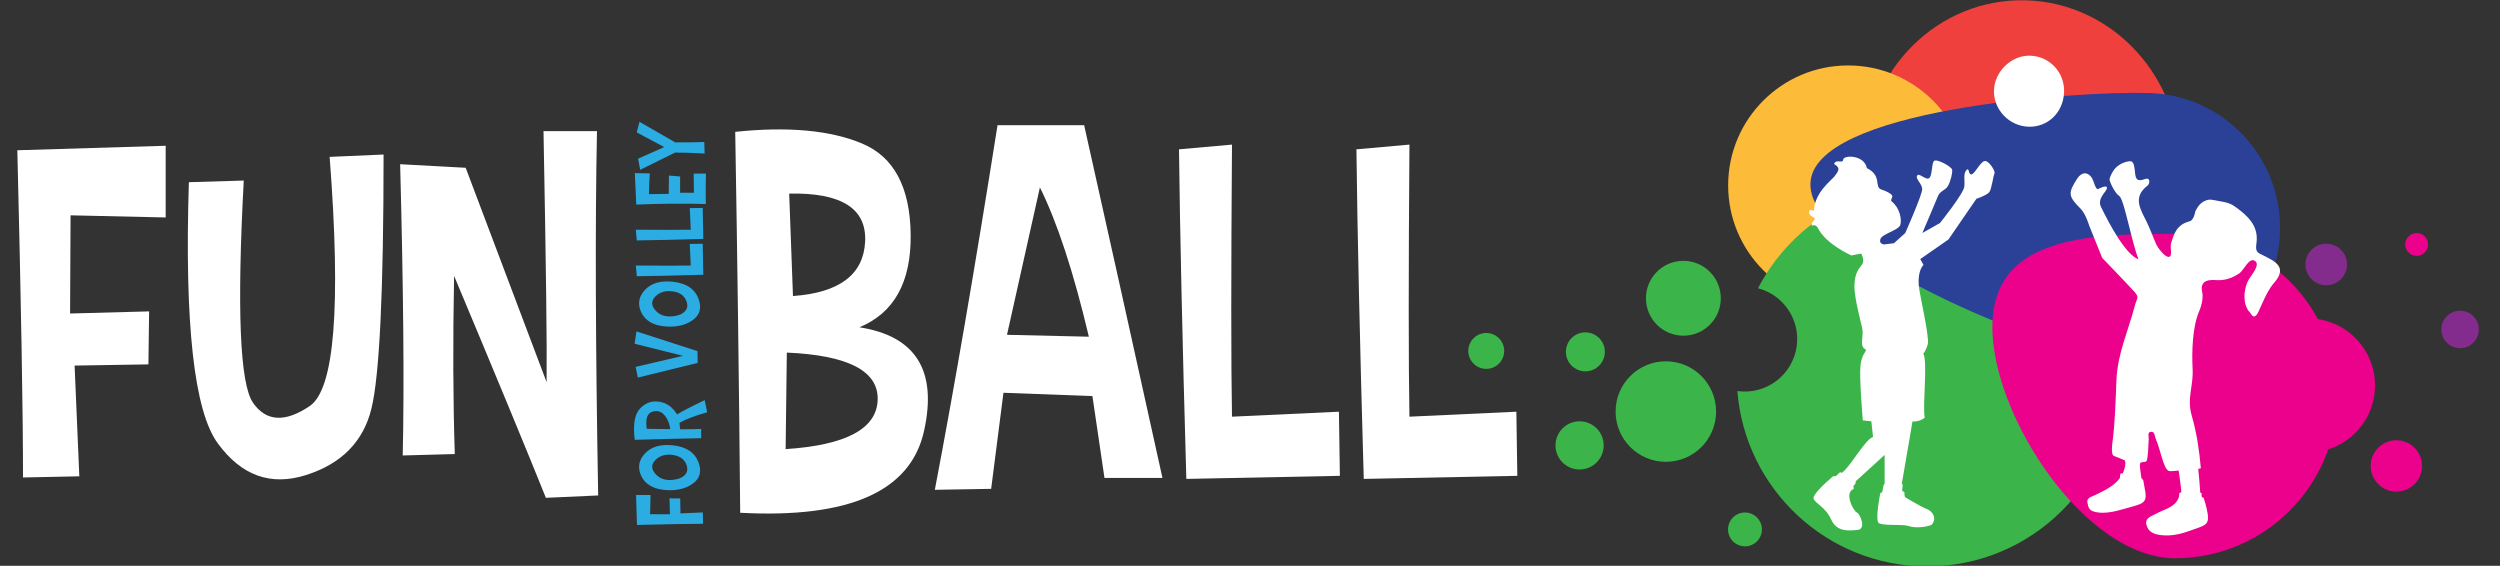 <?xml version="1.0" encoding="utf-8"?>
<!-- Generator: Adobe Illustrator 16.0.0, SVG Export Plug-In . SVG Version: 6.00 Build 0)  -->
<!DOCTYPE svg PUBLIC "-//W3C//DTD SVG 1.1//EN" "http://www.w3.org/Graphics/SVG/1.1/DTD/svg11.dtd">
<svg version="1.1" id="Layer_1" xmlns="http://www.w3.org/2000/svg" xmlns:xlink="http://www.w3.org/1999/xlink" x="0px" y="0px"
	 width="380px" height="86px" viewBox="0 0 380 86" enable-background="new 0 0 380 86" xml:space="preserve">
<rect x="0" y="0" width="380" height="86" fill="#333333" stroke="none"/>
<g>
	<g>
		<g>
			<g>
				<path fill="#2BACE2" d="M96.682,75.238h2.2l-0.066,2.92l3.015,0.013l-0.066-2.425l1.628,0.022l0.037,2.265l3.398-0.145
					l0.036,1.729c-1.972,0-5.318,0.058-10.044,0.174L96.682,75.238z"/>
				<path fill="#2BACE2" d="M106.136,70.184c0.566,1.424,0.282,2.538-0.853,3.343c-1.135,0.804-2.576,1.115-4.32,0.939
					c-1.745-0.177-2.911-0.889-3.499-2.136c-0.584-1.246-0.389-2.387,0.586-3.42c0.975-1.034,2.425-1.436,4.35-1.206
					C104.324,67.935,105.57,68.761,106.136,70.184z M104.223,70.385c-0.366-0.716-1.062-1.131-2.088-1.249
					c-1.026-0.118-1.86,0.14-2.498,0.773c-0.639,0.633-0.669,1.312-0.088,2.032s1.378,1.061,2.391,1.017
					c1.011-0.043,1.735-0.305,2.174-0.782C104.552,71.695,104.587,71.099,104.223,70.385z"/>
				<path fill="#2BACE2" d="M97.273,62.11c0.815-0.873,1.79-1.221,2.923-1.051c1.133,0.173,2.041,0.818,2.724,1.936
					c0.651-0.426,2.051-1.149,4.194-2.171l0.372,1.837c-1.95,0.563-3.354,1.103-4.211,1.62l0.146,1.372l-1.524-0.051
					c-0.035-0.925-0.305-1.72-0.811-2.385c-0.506-0.666-1.149-0.878-1.932-0.639c-0.781,0.239-1.064,1.106-0.846,2.603
					c4.29,0.083,7.047,0.088,8.271,0.014v1.409c-3.278,0.063-6.645,0.146-10.102,0.248C96.191,64.563,96.459,62.981,97.273,62.11z"
					/>
				<path fill="#2BACE2" d="M106.05,55.161l-9.101,2.229l-0.333-1.625l7.196-1.679l-7.356-1.837l0.291-1.874l9.266,2.998
					L106.05,55.161z"/>
				<path fill="#2BACE2" d="M106.136,45.32c0.566,1.424,0.282,2.537-0.853,3.341c-1.135,0.805-2.576,1.118-4.32,0.941
					c-1.745-0.176-2.911-0.888-3.499-2.135c-0.584-1.247-0.389-2.387,0.586-3.421c0.975-1.034,2.425-1.435,4.35-1.206
					C104.324,43.072,105.57,43.898,106.136,45.32z M104.223,45.522c-0.366-0.716-1.062-1.131-2.088-1.251
					c-1.026-0.118-1.86,0.14-2.498,0.775c-0.639,0.634-0.669,1.311-0.088,2.032s1.378,1.061,2.391,1.016
					c1.011-0.043,1.735-0.304,2.174-0.782C104.552,46.832,104.587,46.235,104.223,45.522z"/>
				<path fill="#2BACE2" d="M106.905,41.762c-4.201,0.121-7.574,0.198-10.115,0.226l-0.145-1.626c3.964,0.029,6.749,0.029,8.35,0
					l-0.152-3.283l1.967-0.028L106.905,41.762z"/>
				<path fill="#2BACE2" d="M106.905,36.317c-4.201,0.12-7.574,0.195-10.115,0.225l-0.145-1.627c3.964,0.03,6.749,0.03,8.35,0
					l-0.152-3.282l1.967-0.029L106.905,36.317z"/>
				<path fill="#2BACE2" d="M96.493,26.317l2.278,0.043c-0.07,1.022-0.115,2.073-0.13,3.151l3.007-0.043l0.03-2.787l1.699,0.145
					c0,0.861,0,1.685,0,2.468h2.099l-0.044-2.906h1.874c-0.045,1.496-0.052,3.038-0.023,4.626
					c-3.248-0.096-6.772-0.069-10.572,0.082C96.634,29.474,96.561,27.881,96.493,26.317z"/>
				<path fill="#2BACE2" d="M97.305,25.809l-0.318-1.685l3.972-1.771l-4.176-2.23l0.415-1.606l5.432,3.124
					c1.713,0.014,3.188-0.005,4.422-0.058l0.049,1.756c-1.938-0.111-3.438-0.158-4.493-0.145L97.305,25.809z"/>
			</g>
		</g>
		<g>
			<path fill="#FFFFFF" d="M25.182,22.157v10.896L10.726,32.73l-0.073,14.924l12.012-0.323l-0.107,8.056l-11.22,0.18l0.719,16.831
				l-8.559,0.179c0-9.756-0.288-26.335-0.863-49.737L25.182,22.157z"/>
			<path fill="#FFFFFF" d="M56.453,62.13c-1.234,4.999-4.539,8.355-9.908,10.069c-5.372,1.715-9.854,0.109-13.449-4.82
				c-3.598-4.925-5.061-18.152-4.388-39.684l8.343-0.251c-1.055,19.636-0.586,30.892,1.402,33.769
				c1.99,2.878,4.867,3.045,8.631,0.503c3.764-2.54,4.77-15.163,3.021-37.869l8.199-0.358C58.304,44.25,57.686,57.131,56.453,62.13z
				"/>
			<path fill="#FFFFFF" d="M70.782,25.502l12.3,32.583c0.07-5.108-0.084-17.827-0.469-38.158h8.128
				c-0.288,13.954-0.228,32.415,0.181,55.381l-7.948,0.36c-2.926-7.286-7.577-18.532-13.953-33.732
				c-0.193,9.997-0.157,19.024,0.107,27.08l-7.913,0.215c0.241-10.619,0.108-25.376-0.394-44.27L70.782,25.502z"/>
			<path fill="#FFFFFF" d="M131.049,21.82c4.832,2.026,7.29,6.641,7.374,13.846c0.083,7.206-2.513,11.898-7.787,14.08
				c8.584,1.344,11.854,6.6,9.817,15.769c-2.037,9.172-11.35,13.312-27.943,12.425c-0.168-18.747-0.418-38.047-0.755-57.899
				C119.788,19.201,126.218,19.794,131.049,21.82z M119.596,53.593l-0.18,14.673c9.183-0.6,13.847-3.093,13.99-7.48
				C133.549,56.397,128.946,54.001,119.596,53.593z M119.956,29.425l0.575,15.572c7.072-0.503,10.729-3.267,10.97-8.289
				C131.738,31.687,127.89,29.258,119.956,29.425z"/>
			<path fill="#FFFFFF" d="M164.789,19.028c3.236,14.433,7.205,32.308,11.904,53.621h-8.812l-1.833-12.444l-13.524-0.504
				l-1.869,14.603l-8.56,0.144c2.948-15.439,6.126-33.915,9.53-55.419H164.789z M153.064,50.891l12.443,0.288
				c-2.326-9.83-4.807-17.395-7.442-22.693L153.064,50.891z"/>
			<path fill="#FFFFFF" d="M180.323,72.793c-0.598-20.811-0.969-37.51-1.115-50.096l8.054-0.718
				c-0.145,19.635-0.145,33.421,0,41.356l16.254-0.755l0.144,9.745L180.323,72.793z"/>
			<path fill="#FFFFFF" d="M207.291,72.793c-0.598-20.811-0.971-37.51-1.114-50.096l8.058-0.718
				c-0.146,19.635-0.146,33.421,0,41.356l16.253-0.755l0.143,9.745L207.291,72.793z"/>
		</g>
	</g>
</g>
<g>
	<g>
		
			<ellipse transform="matrix(1 -0.023 0.023 1 -0.491 7.019)" fill="#EF403E" cx="307.257" cy="25.003" rx="24.003" ry="24.91"/>
		<circle fill="#FCBB38" cx="280.915" cy="28.184" r="18.236"/>
		<g>
			<g>
				<path fill="#3BB54A" d="M292.949,28.15c-11.202,0-20.912,6.361-25.732,15.663c3.858,1.008,6.442,4.761,5.883,8.812
					c-0.603,4.369-4.633,7.421-9.002,6.817c-0.007,0-0.015-0.003-0.021-0.004c1.181,14.916,13.65,26.654,28.87,26.654
					c16,0,28.972-12.971,28.972-28.971C321.92,41.122,308.949,28.15,292.949,28.15z"/>
				<circle fill="#3BB54A" cx="265.237" cy="80.471" r="2.573"/>
				<circle fill="#3BB54A" cx="253.209" cy="62.557" r="7.638"/>
				<circle fill="#3BB54A" cx="255.873" cy="45.336" r="5.689"/>
				<circle fill="#3BB54A" cx="240.976" cy="53.481" r="2.962"/>
				<circle fill="#3BB54A" cx="225.91" cy="53.342" r="2.728"/>
				<circle fill="#3BB54A" cx="240.097" cy="67.701" r="3.663"/>
			</g>
		</g>
		<path fill="#2A4197" d="M346.567,35.2c0.307-11.325-8.625-20.754-19.949-21.062c-11.325-0.306-51.127,2.448-51.435,13.772
			c-0.307,11.325,38.998,26.931,50.323,27.238C336.832,55.456,346.26,46.524,346.567,35.2z"/>
		<g>
			<g>
				<circle fill="#EB018C" cx="350.812" cy="58.589" r="10.193"/>
				<circle fill="#EB018C" cx="367.333" cy="37.155" r="1.735"/>
				<circle fill="#EB018C" cx="364.248" cy="70.823" r="3.904"/>
				<path fill="#EB018C" d="M302.833,49.718c0,13.621,14.143,35.138,27.764,35.138c13.62,0,24.663-11.043,24.663-24.663
					c0-13.621-11.043-24.664-24.663-24.664C316.976,35.529,302.833,36.097,302.833,49.718z"/>
			</g>
		</g>
		<circle fill="#842B8E" cx="353.588" cy="40.198" r="3.161"/>
		<circle fill="#842B8E" cx="373.931" cy="50.077" r="2.851"/>
	</g>
	<g>
		<path fill-rule="evenodd" clip-rule="evenodd" fill="#FFFFFF" d="M313.741,14.015c-0.11,3.068-2.46,5.343-5.42,5.246
			c-2.939-0.098-5.313-2.598-5.236-5.519c0.075-2.883,2.679-5.377,5.512-5.278C311.573,8.569,313.847,11.022,313.741,14.015z"/>
		<path fill="#FFFFFF" d="M282.894,38.54c0,0,0.597,0.995,0.145,1.658c-0.452,0.664-1.104,1.175-1.164,3.161
			s1.108,5.943,1.234,6.853c0.126,0.908-0.513,2.536,0.485,2.889c0.12,0.478-0.586,0.577-0.8,2.431s0.354,8.365,0.354,8.365
			l1.296,0.142l0.255,2.37c-1.25,0.419-3.569,4.757-4.787,5.485c-0.44-0.313-0.215-0.13-0.215-0.13
			c-0.13,0.143-0.486,0.453-0.624,0.582c-0.085,0.079-0.393-0.001-0.479,0.072c-1.38,1.189-3.073,2.789-2.931,3.372
			c0.166,0.678,1.833,1.277,2.689,3.199c0.856,1.923,2.727,1.678,4.036,1.55c1.311-0.128,0.366-2.438-0.146-2.64
			c-0.512-0.202-1.948-2.933-0.546-3.556c0.19-0.085-0.065-0.398,0.042-0.495c0.501-0.454,0.185-0.468,0.39-0.749l4.334-3.951v4.396
			l-0.152,0.172l-0.21,1.066l-0.297,0.198c0,0-0.869,4.262-0.184,4.555c1.041,0.443,3.571,0.085,4.543,0.435
			s2.716,0.139,3.444-0.203c0.798-0.899,0.297-2.033-0.87-2.462c-0.75-0.276-3.159-1.729-3.159-1.729s-0.14-0.327-0.104-0.678
			c0.02-0.188-0.252-0.121-0.33-0.326c-0.078-0.206,0.22-0.944-0.068-1.05c0.106-0.701,1.222-7.104,1.222-7.104l0.397-2.366
			c0,0,0.93,0.165,1.865-0.558c-0.36-1.828,0.484-8.646-0.223-9.729c0,0,0.397-0.395,0.688-1.455s-1.29-7.708-1.377-8.928
			c-0.171-2.378,0.732-3.11,0.732-3.11l-0.501-0.885l4.288-2.988l4.252-6.188c0,0,1.575-0.522,1.948-0.995
			c0.374-0.472,0.601-2.492,0.796-2.832c0.195-0.339-0.908-2.113-1.56-1.893c-0.65,0.221-1.435,1.948-1.945,2.019
			c-0.51,0.071-0.291-1.194-0.774-0.635c-0.483,0.56-0.221,1.405-0.295,2.454c-0.074,1.048-3.715,5.577-3.715,5.577l-2.675,1.512
			c0,0,2.028-4.75,2.367-5.591c0.34-0.841,1.114-0.862,1.523-1.559s0.701-1.984,0.645-2.454s-2.344-1.725-2.753-1.35
			c-0.408,0.376-0.241,2.283-0.765,2.622c-0.521,0.339-1.474-0.864-1.803-0.4c-0.328,0.463,0.725,1.224,0.768,2.03
			c0.042,0.806-2.581,6.702-2.581,6.702l-1.719,1.554l-1.483,0.182c0,0-0.845-0.044-0.573-0.826c0.271-0.781,2.802-1.345,3.03-2.154
			s-0.056-2.516-1.268-3.518c-0.378-0.23,0.2-0.654,0-0.966c-0.2-0.312-0.929-0.661-1.59-0.872
			c-1.196-0.368,0.166-2.048-2.229-3.268c-0.403-2.046-3.545-1.995-3.598-1.296c-0.053,0.699-1.083-0.16-1.389,0.671
			c0.813,0.534,0.949,0.788,0.026,1.932c-0.465,0.575-2.93,2.383-3.093,5.098c-0.012,0.204-0.305-0.087-0.636-0.035
			c-0.33,0.8,0.416,0.974,0.713,1.218c0.296,0.244-0.469,0.47-0.399,1.166c0.574-0.244,0.852,0.208,0.913,0.332
			c1.254,2.522,5.116,4.192,5.116,4.192L282.894,38.54z"/>
		<g>
			<path fill-rule="evenodd" clip-rule="evenodd" fill="#FFFFFF" d="M320.261,28.542c0.052,0.531-1.603,1.591-0.886,2.958
				c1.233,2.527,3.675,7.149,5.681,7.927c-1.083-2.728-2.184-9.141-2.923-9.629c-0.74-0.488-1.548-2.319-1.484-2.609
				c0.064-0.29,0.429-1.132,0.892-1.636c0.679-0.74,1.873-1.11,2.36-1.036c0.488,0.073,0.558,1.084,0.619,1.696
				c0.096,0.962,0.269,1.46,1.504,1.006c0.897-0.331,0.742,0.726,0.411,0.981c-2.33,1.795-1.08,3.604-0.167,5.471
				c0.558,1.139,0.975,2.346,1.5,3.502c0.227,0.497,1.25,1.902,1.876,1.877c0.64-0.025,0.18-1.46,0.339-2.004
				c0.45-1.536,0.892-2.912,2.846-3.411c0.657-0.168,0.858-1.499,0.858-1.499s0.462-1.105,1.278-1.512
				c0.957-0.475,1.133-0.253,2.449-0.042c1.314,0.212,1.84,0.457,2.616,1.043c1.634,1.232,3.104,2.586,2.994,4.879
				c-0.041,0.842-0.359,1.646,0.436,2.044c2.289,1.146,4.488,1.956,2.027,4.65c-0.997,1.287-1.548,2.79-2.188,4.153
				c-0.708,1.51-1.146,0.294-1.332,0.11c-1.013-1.007-1.063-3.215-0.239-4.82c0.393-0.768,1.858-2.305,1.079-2.94
				c-0.905-0.739-1.72,1.355-2.39,1.818c-1.105,0.763-2.286,1.155-3.583,1.056c-1.642-0.125-2.491,0.36-2.052,2.072
				c0.065,1.011-0.174,1.88-0.533,2.726c-1.013,2.387-1.101,6.116-0.973,8.695c0.14,2.805-0.924,4.388-0.114,7.181
				c0.752,2.592,1.131,5.236,1.363,7.9c0.007,0.073-0.393,0.071-0.386,0.145c0.097,1.156,0.235,2.414,0.299,3.575
				c0.004,0.076,0.198,0.038,0.208,0.115c0.022,0.157-0.044,0.38,0.039,0.561c0.064,0.141,0.234,0.013,0.272,0.13
				c0.356,1.09,0.69,2.449,0.664,3.095c-0.048,1.171-0.971,1.241-2.894,1.946c-1.375,0.504-2.783,0.797-4.27,0.618
				c-1.108-0.133-1.857-0.473-2.166-1.456c-0.367-1.174,0.777-1.417,1.408-1.78c1.156-0.665,2.964-0.952,3.477-2.509
				c0.05-0.153,0.072-0.357,0.073-0.595c0.001-0.092,0.313-0.128,0.308-0.229c-0.049-1.008-0.333-2.603-0.396-3.199
				c-0.008-0.071-0.364-0.006-0.423,0c-0.462,0.045-0.969,0.103-1.172-0.03c-0.766-0.504-1.132-3.054-1.909-4.88
				c-0.171-0.4-0.117-1.06-0.677-1.024c-0.621,0.036-0.354,0.681-0.374,1.059c-0.057,1.126-0.104,2.825-0.313,3.361
				c-0.1,0.256-0.763,0.088-0.975,0.334c-0.151,0.333,0.054,1.246,0.162,2.212c0.016,0.139,0.288,0.313,0.308,0.45
				c0.049,0.361,0.109,0.708,0.173,1.005c0.476,2.209,0.076,2.433-2.088,3.014c-1.765,0.478-3.731,1.204-5.561,0.708
				c-0.762-0.207-0.917-0.663-1.032-1.431c-0.106-0.715,0.612-0.812,1.18-1.091c1.313-0.644,2.834-1.329,3.719-2.535
				c0.104-0.141,0.042-0.537,0.131-0.681c0.108-0.175,0.311,0.017,0.384-0.162c0.192-0.468,0.521-1.409,0.278-1.894
				c0,0-1.453-0.632-1.686-0.693c-0.297-0.08-0.329-1.039-0.224-1.809c0.441-3.242,0.498-6.534,0.641-9.774
				c0.176-4.006,1.812-7.483,2.776-11.194c0.318-1.227,0.78-1.256-0.104-2.221c-1.383-1.511-4.849-5.099-4.849-5.099l-1.978-4.923
				c0,0-0.522-1.773-1.305-2.553c-1.936-1.924-1.886-2.409-0.51-4.565c0.648-1.012,1.593-1.073,2.207-0.143
				c0.358,0.545,0.518,1.685,0.927,1.754C318.872,28.763,320.209,28.012,320.261,28.542z"/>
		</g>
	</g>
</g>
</svg>
